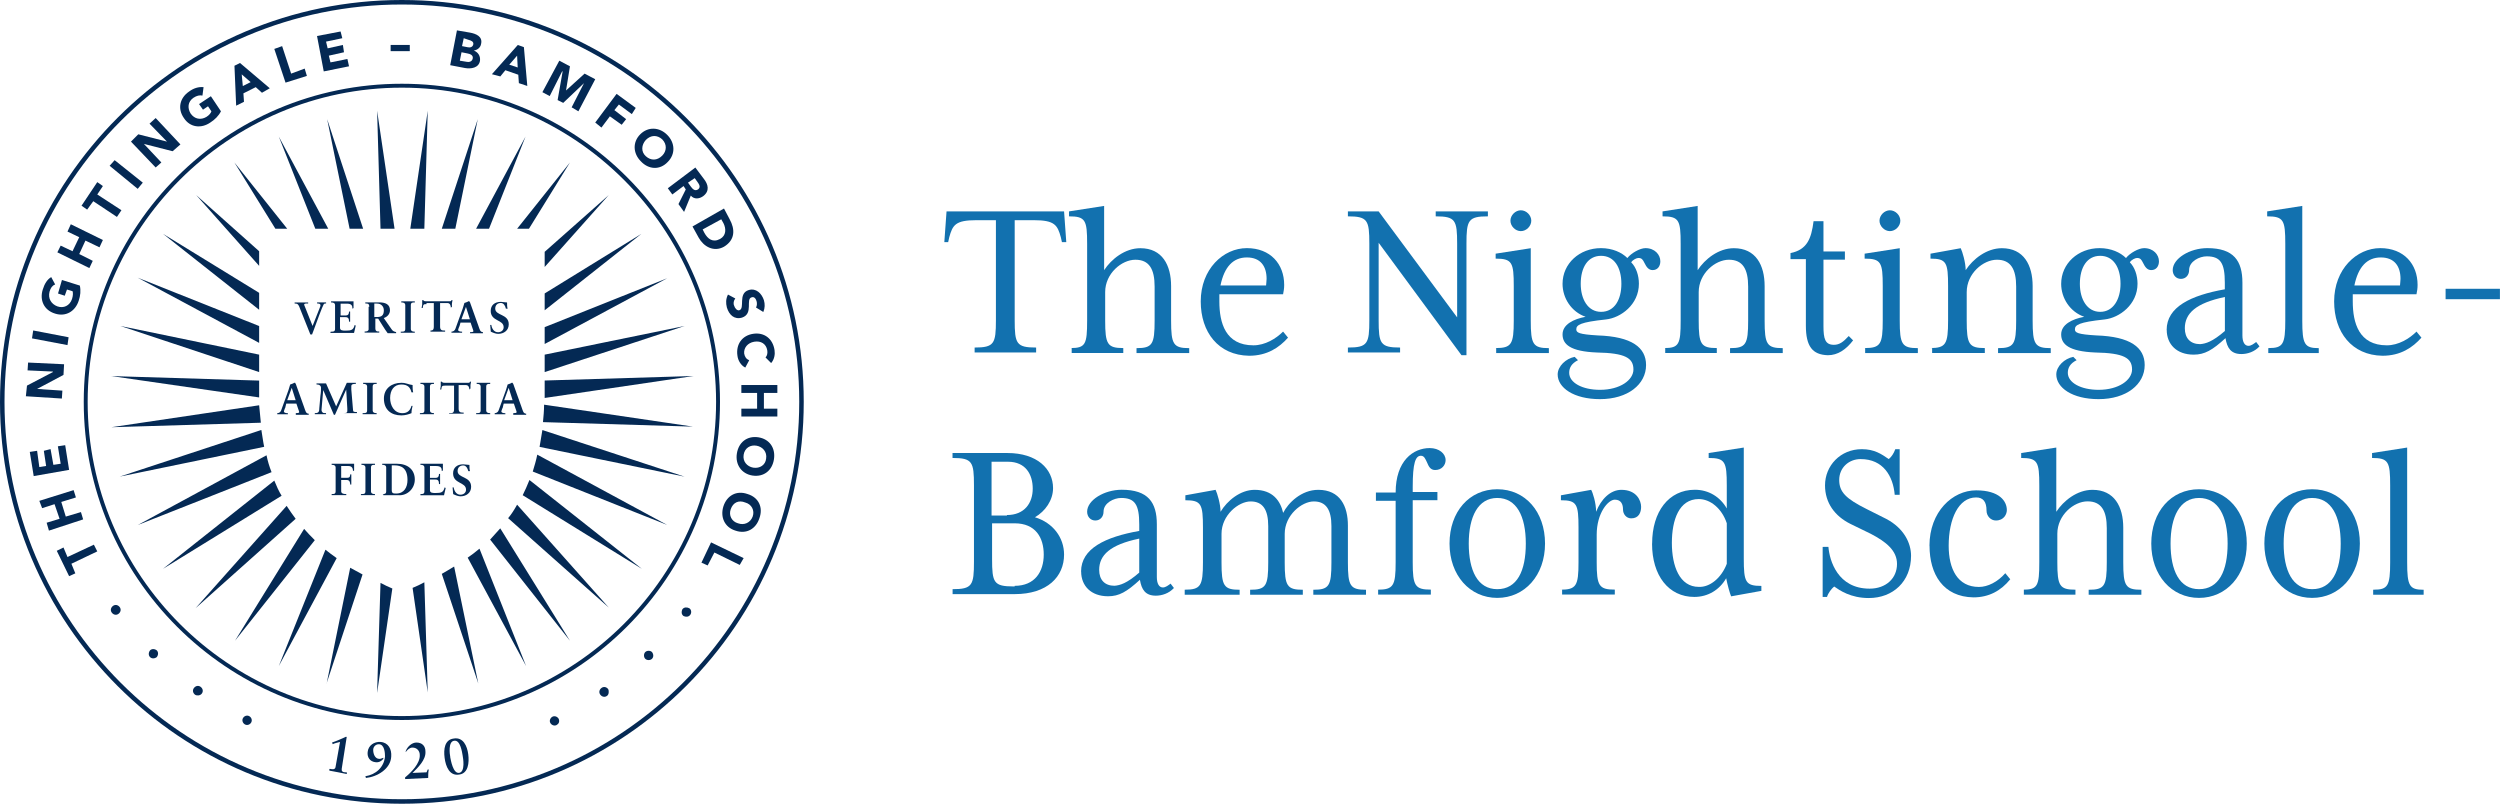 <?xml version="1.0" encoding="UTF-8"?><svg id="Layer_2" xmlns="http://www.w3.org/2000/svg" viewBox="0 0 338.23 108.75"><defs><style>.cls-1{fill:#1271af;}.cls-1,.cls-2{stroke-width:0px;}.cls-2{fill:#042954;}</style></defs><g id="Layer_1-2"><path class="cls-2" d="M11.33,54.37c0-23.73,19.24-43.04,43.04-43.04h0c23.73,0,43.04,19.24,43.04,43.04h0c0,23.73-19.24,43.04-43.04,43.04h0c-23.73,0-43.04-19.32-43.04-43.04h0ZM24.33,24.33c-7.68,7.68-12.47,18.33-12.47,30.04h0c0,11.71,4.79,22.36,12.47,30.04h0c7.68,7.68,18.33,12.47,30.04,12.47h0c11.71,0,22.36-4.79,30.04-12.47h0c7.68-7.68,12.47-18.33,12.47-30.04h0c0-11.71-4.79-22.36-12.47-30.04h0c-7.68-7.68-18.33-12.47-30.04-12.47h0c-11.71,0-22.36,4.79-30.04,12.47h0Z"/><path class="cls-2" d="M57.41,30.95l.46-15.97-2.36,15.97h1.9ZM35.06,52.78v-1.29l-20-.61,20,2.89v-.99h0ZM51.48,30.95h1.9l-2.36-15.97.46,15.97h0ZM47.3,30.95h1.83l-4.87-14.83,3.04,14.83h0ZM44.41,30.95l-6.69-12.47,4.94,12.47h1.75ZM35.06,44.11l-16.43-6.54,16.43,8.82v-2.28h0ZM35.06,47.98l-18.78-3.88,18.78,6.24v-2.36h0ZM35.06,33.99l-8.52-7.6,8.52,9.58v-1.98h0ZM35.06,39.62l-13-7.98,13,10.27v-2.28h0ZM38.86,30.95l-7.15-8.97,5.55,8.97h1.6ZM73.69,41.98l13.08-10.34-13.08,8.06v2.28h0ZM73.69,50.34l18.94-6.24-18.94,3.88v2.36h0ZM73.69,46.54l16.58-8.9-16.58,6.62v2.28h0ZM73.69,52.78v1.06l20.15-2.97-20.15.61v1.29h0ZM71.56,30.95l5.55-8.97-7.15,8.97h1.6ZM66.16,30.95l4.94-12.47-6.69,12.47h1.75ZM64.64,16.12l-4.87,14.83h1.83l3.04-14.83h0ZM73.69,36.12l8.67-9.73-8.67,7.68v2.05h0ZM66.31,73l10.8,13.69-9.43-15.21c-.46.53-.91.99-1.37,1.52h0ZM63.27,75.44l7.91,14.68-6.31-15.89c-.53.46-1.06.84-1.6,1.22h0ZM68.75,70.11l13.61,12.09-12.4-13.92c-.38.68-.76,1.29-1.22,1.83h0ZM59.77,77.64l4.94,14.83-3.27-15.82c-.61.38-1.14.68-1.67.99h0ZM70.72,67l16.12,9.96-15.21-12.02c-.3.76-.61,1.44-.91,2.05h0ZM73.46,57.11l20.3.61-20.15-2.97c0,.84-.08,1.6-.15,2.36h0ZM72.09,63.8l18.17,7.22-17.57-9.51c-.15.76-.38,1.52-.61,2.28h0ZM55.82,79.54l2.05,14.14-.46-14.9c-.53.3-1.06.53-1.6.76h0ZM73,60.46l19.62,4.03-19.24-6.31c-.15.76-.23,1.52-.38,2.28h0ZM44.18,92.47l4.87-14.75c-.53-.3-1.14-.61-1.67-.91l-3.19,15.67h0ZM37.11,65.02l-15.06,11.94,16.05-9.89c-.38-.61-.68-1.29-.99-2.05h0ZM38.78,68.44l-12.32,13.84,13.54-12.09c-.38-.53-.84-1.14-1.22-1.75h0ZM36.05,61.6l-17.41,9.43,18.1-7.15c-.3-.76-.53-1.52-.68-2.28h0ZM35.36,58.17l-19.16,6.31,19.54-4.03c-.15-.68-.23-1.44-.38-2.28h0ZM35.06,54.83l-20,2.97,20.23-.61c-.08-.76-.15-1.6-.23-2.36h0ZM51.03,93.69l2.05-14.07c-.53-.23-1.06-.46-1.6-.76l-.46,14.83h0ZM41.14,71.56l-9.35,15.13,10.8-13.61c-.53-.53-.99-.99-1.44-1.52h0ZM44.03,74.37l-6.31,15.74,7.83-14.6c-.53-.38-1.06-.76-1.52-1.14h0Z"/><path class="cls-2" d="M41.6,41.06h-.15c-.23,0-.3.08-.3.15,0,0,0,.08.08.23l1.06,2.66h0l.99-2.51c.08-.15.08-.3.08-.3,0-.15-.15-.23-.38-.23h-.08v-.15h1.22v.15h-.08c-.08,0-.23,0-.3.23-.08.08-.91,2.28-1.29,3.35-.08.23-.15.38-.23.61h-.23l-1.52-3.8c-.15-.3-.23-.38-.53-.38h-.08v-.15h1.83v.15h-.08Z"/><path class="cls-2" d="M44.79,44.87h.08c.23,0,.46,0,.46-.38v-3.19c0-.3-.23-.38-.46-.38h-.08v-.15h3.04v.91l-.15.08c0-.38-.08-.68-.76-.68h-.84v1.6h.68c.38,0,.46-.23.46-.53h.15v1.37h-.15c0-.38-.08-.61-.46-.61h-.76v1.44c0,.38.38.38.76.38.76,0,1.06-.08,1.22-.76l.15.08c-.08.3-.15.61-.23.99h-3.19v-.15h.08Z"/><path class="cls-2" d="M49.96,41.52c0-.46-.23-.46-.46-.46h-.08v-.15h1.9c.76,0,1.44.23,1.44,1.06,0,.53-.38.91-.84,1.06l1.06,1.52c.15.23.3.3.61.38v.15h-1.14c-.46-.61-.84-1.29-1.29-1.98h-.38v1.29c0,.46.23.46.53.46h0v.15h-1.98v-.15h.08c.23,0,.46-.08.46-.3v-3.04h.08ZM50.72,42.89h.3c.61,0,.91-.23.91-.91,0-.53-.38-.91-.91-.91h-.38v1.83h.08Z"/><path class="cls-2" d="M54.22,44.87h.15c.23,0,.46,0,.46-.38v-3.19c0-.3-.23-.38-.46-.38h-.08v-.15h1.83v.15h-.08c-.23,0-.46,0-.46.38v3.19c0,.3.23.38.46.38h.08v.15h-1.9v-.15h0Z"/><path class="cls-2" d="M57.72,41.14c-.46,0-.46.08-.53.53h-.15c0-.15.08-.3.08-.53v-.53h.15c.08.15.23.15.38.15h3.12c.15,0,.3,0,.3-.15h.15c0,.15-.08.3-.08.46v.46l-.15.08c0-.23-.08-.61-.46-.61h-.99v3.19c0,.46.23.53.53.53h.15v.15h-1.98v-.15h-.08c.3,0,.53,0,.53-.53v-3.19h-.99v.15Z"/><path class="cls-2" d="M62.13,44.18c-.08.23-.15.38-.15.46,0,.15.23.23.46.23h.08v.15h-1.44v-.15h0c.23,0,.46-.15.53-.38l.99-2.74c.08-.23.15-.53.23-.76.23-.08.46-.15.53-.23h.15q0,.08.08.15l1.14,3.19c.08.23.15.46.23.61.08.15.23.23.38.23h0v.15h-1.75v-.15h.08c.15,0,.38,0,.38-.15,0-.08-.08-.23-.15-.46l-.23-.68h-1.37l-.15.53h0ZM63.04,41.52h0l-.61,1.67h1.14l-.53-1.67h0Z"/><path class="cls-2" d="M68.44,41.75c-.08-.38-.3-.76-.68-.76-.46,0-.76.3-.76.76,0,.99,1.83.68,1.83,2.13,0,.84-.68,1.29-1.44,1.29-.3,0-.68-.15-.99-.3,0-.3-.08-.61-.08-.91h.15c.08.53.38.99.91.99.38,0,.76-.23.76-.68,0-1.06-1.75-.76-1.75-2.21,0-.76.53-1.22,1.37-1.22.15,0,.68.08.84.08,0,.3,0,.61.08.84h-.23Z"/><path class="cls-2" d="M38.56,55.21c-.08.23-.15.38-.15.46,0,.15.23.23.46.23h.08v.15h-1.44v-.15h0c.23,0,.46-.15.53-.38l.99-2.74c.08-.23.15-.53.23-.76.23-.08.46-.15.53-.23h.15q0,.08.08.15l1.14,3.19c.08.23.15.46.23.61.08.15.23.23.38.23h0v.15h-1.75v-.23h.08c.15,0,.38,0,.38-.15,0-.08-.08-.23-.15-.46l-.23-.68h-1.37l-.15.61h0ZM39.47,52.47h0l-.61,1.67h1.14l-.53-1.67h0Z"/><path class="cls-2" d="M45.48,54.98l1.44-3.19h1.22v.15h-.08c-.15,0-.53,0-.53.3v.46l.23,2.74c0,.3.15.3.53.3v.15h-1.83c.3,0,.53,0,.53-.3v-.3l-.15-2.59h0l-1.52,3.42h-.15l-1.44-3.35h0l-.23,2.66c0,.23.08.3.15.38.08.08.23.08.38.08h.08v.15h-1.52v-.15h.08c.46,0,.53-.23.53-.68l.15-1.67c.08-.46.08-.84.08-1.06,0-.3-.23-.46-.53-.46h-.08v-.15h1.29l1.37,3.12h0Z"/><path class="cls-2" d="M49.13,55.89h.08c.23,0,.46,0,.46-.38v-3.19c0-.3-.23-.38-.46-.38h-.08v-.15h1.83v.15h-.08c-.23,0-.46,0-.46.38v3.19c0,.3.23.38.46.38h.08v.15h-1.9v-.15h.08Z"/><path class="cls-2" d="M55.67,53.08c-.15-.61-.46-1.06-1.37-1.06-.99,0-1.52.76-1.52,1.83,0,.99.53,2.05,1.67,2.05.68,0,1.06-.38,1.22-.99h.15c-.08.3-.15.68-.15.99-.38.15-.84.3-1.37.3-1.37,0-2.36-.76-2.36-2.28,0-1.37,1.06-2.13,2.36-2.13.68,0,.91.23,1.52.3,0,.3,0,.68.08.99h-.23Z"/><path class="cls-2" d="M56.88,55.89h.08c.23,0,.46,0,.46-.38v-3.19c0-.3-.23-.38-.46-.38h-.08v-.15h1.83v.15h-.08c-.23,0-.46,0-.46.38v3.19c0,.3.23.38.46.38h.08v.15h-1.9v-.15h.08Z"/><path class="cls-2" d="M60.23,52.17c-.46,0-.46.08-.53.53h-.15c0-.15.08-.3.08-.53v-.53h.15c.08.15.23.15.38.15h3.12c.15,0,.3,0,.3-.15h.15c0,.15-.08.3-.08.46v.46l-.15.15c0-.23-.08-.61-.46-.61h-.99v3.19c0,.46.23.53.53.53h.15v.15h-1.98v-.08h.15c.3,0,.53,0,.53-.53v-3.19h-1.22Z"/><path class="cls-2" d="M64.49,55.89h.08c.23,0,.46,0,.46-.38v-3.19c0-.3-.23-.38-.46-.38h-.08v-.15h1.83v.15h-.08c-.23,0-.46,0-.46.38v3.19c0,.3.23.38.46.38h.08v.15h-1.9v-.15h.08Z"/><path class="cls-2" d="M67.98,55.21c-.08.23-.15.38-.15.46,0,.15.23.23.46.23h.08v.15h-1.44v-.15h0c.23,0,.46-.15.53-.38l.99-2.74c.08-.23.15-.53.23-.76.23-.08.46-.15.53-.23h.15q0,.08.08.15l1.14,3.19c.08.23.15.46.23.61.08.15.23.23.38.23h0v.15h-1.75v-.23h.08c.15,0,.38,0,.38-.15,0-.08-.08-.23-.15-.46l-.23-.68h-1.37l-.15.61h0ZM68.82,52.47h0l-.61,1.67h1.14l-.53-1.67h0Z"/><path class="cls-2" d="M46.16,64.64h.84c.3,0,.38-.15.38-.46h.15v1.37h-.15c0-.3-.08-.61-.46-.61h-.76v1.52c0,.3.3.38.61.38h.08v.15h-1.98v-.15h.08c.23,0,.46,0,.46-.38v-3.19c0-.3-.23-.38-.46-.38h-.08v-.15h3.04v.91l-.15.08c0-.38-.15-.68-.61-.68h-.99v1.6h0Z"/><path class="cls-2" d="M48.9,66.84h.08c.23,0,.46,0,.46-.38v-3.19c0-.3-.23-.38-.46-.38h-.08v-.15h1.83v.15h-.08c-.23,0-.46,0-.46.38v3.19c0,.3.23.38.46.38h.08v.15h-1.9v-.15h.08Z"/><path class="cls-2" d="M51.71,66.84h.08c.23,0,.46,0,.46-.38v-3.19c0-.3-.23-.38-.46-.38h-.08v-.15h1.98c1.52,0,2.43.84,2.43,2.13,0,1.22-.99,2.21-2.21,2.13h-2.05v-.15h-.15ZM53,66.31c0,.46.23.46.61.46,1.06,0,1.52-.84,1.52-1.83,0-1.6-.84-1.98-1.75-1.98h-.38v3.35h0Z"/><path class="cls-2" d="M56.88,66.84h.08c.23,0,.46,0,.46-.38v-3.19c0-.3-.23-.38-.46-.38h-.08v-.15h3.04v.91l-.15.08c0-.38-.08-.68-.76-.68h-.84v1.6h.76c.38,0,.46-.23.46-.53h.15v1.37h-.15c0-.38-.08-.61-.46-.61h-.76v1.44c0,.38.38.38.76.38.76,0,1.06-.08,1.22-.76l.15.08c-.08.3-.15.61-.23.99h-3.19v-.15h0Z"/><path class="cls-2" d="M63.35,63.73c-.08-.38-.3-.76-.68-.76-.46,0-.76.3-.76.76,0,.99,1.83.68,1.83,2.13,0,.84-.68,1.29-1.44,1.29-.3,0-.68-.15-.99-.3,0-.3-.08-.61-.08-.91h.15c.08.53.38.99.91.99.38,0,.76-.23.76-.68,0-1.06-1.75-.76-1.75-2.21,0-.76.53-1.22,1.37-1.22.15,0,.68.08.84.08,0,.3,0,.61.08.84h-.23Z"/><path class="cls-2" d="M0,54.37C0,24.33,24.33,0,54.37,0h0c30.04,0,54.37,24.33,54.37,54.37h0c0,30.04-24.33,54.37-54.37,54.37h0C24.33,108.75,0,84.41,0,54.37h0ZM16.35,16.35C6.62,26.08.61,39.54.61,54.37h0c0,14.83,6.01,28.29,15.74,38.02h0c9.73,9.73,23.19,15.74,38.02,15.74h0c14.83,0,28.29-6.01,38.02-15.74h0c9.73-9.73,15.74-23.19,15.74-38.02h0c0-14.83-6.01-28.29-15.74-38.02h0C82.66,6.62,69.2.61,54.37.61h0c-14.83,0-28.29,6.01-38.02,15.74h0Z"/><path class="cls-2" d="M33.16,98.02c-.3-.15-.46-.53-.3-.84.15-.3.53-.46.84-.3.3.15.46.53.3.84-.15.3-.53.46-.84.3h0Z"/><path class="cls-2" d="M26.39,93.99c-.3-.23-.38-.61-.15-.91.23-.3.61-.38.91-.15s.38.61.15.91c-.23.3-.68.3-.91.15h0Z"/><path class="cls-2" d="M20.3,88.9c-.23-.23-.23-.61,0-.91.23-.23.61-.23.91,0,.23.23.23.61,0,.91-.3.23-.68.23-.91,0h0Z"/><path class="cls-2" d="M15.13,82.89c-.23-.3-.15-.68.15-.91.3-.23.68-.15.91.15.23.3.15.68-.15.91-.3.23-.68.15-.91-.15h0Z"/><polygon class="cls-2" points="9.66 76.27 10.19 77.57 9.35 77.95 7.68 74.52 8.59 74.07 9.13 75.36 12.7 73.69 13.16 74.6 9.66 76.27"/><polygon class="cls-2" points="6.62 71.79 6.31 70.72 8.06 70.19 7.38 68.21 5.7 68.75 5.32 67.76 9.96 66.31 10.27 67.3 8.29 67.91 8.9 69.89 10.95 69.28 11.25 70.27 6.62 71.79"/><polygon class="cls-2" points="4.56 64.41 4.03 61.14 5.02 60.99 5.32 63.19 6.24 63.04 5.93 60.99 6.84 60.76 7.22 62.89 8.21 62.74 7.83 60.38 8.82 60.23 9.35 63.57 4.56 64.41"/><polygon class="cls-2" points="3.5 53.61 3.65 52.17 7.15 50.34 7.15 50.27 3.73 50.11 3.8 49.05 8.67 49.28 8.59 50.72 5.02 52.62 5.02 52.62 8.44 52.85 8.37 53.92 3.5 53.61"/><polygon class="cls-2" points="4.33 45.78 4.49 44.71 9.28 45.63 9.13 46.69 4.33 45.78"/><path class="cls-2" d="M10.8,38.63c.15.68.08,1.37-.15,2.05-.46,1.44-1.75,2.21-3.19,1.75-1.52-.46-2.13-1.83-1.67-3.27.23-.76.61-1.37,1.14-1.67l.53.99c-.38.15-.61.46-.76.99-.23.91.23,1.67,1.06,1.98.84.3,1.67-.08,1.98-.99.15-.46.15-.84.08-1.06l-.76-.23-.3.84-.91-.3.53-1.83,2.43.76h0Z"/><polygon class="cls-2" points="7.76 34.14 8.21 33.23 9.81 33.99 10.72 32.09 9.13 31.33 9.58 30.34 13.92 32.47 13.46 33.46 11.56 32.55 10.72 34.37 12.55 35.29 12.09 36.27 7.76 34.14"/><polygon class="cls-2" points="12.62 27.22 11.79 28.36 11.03 27.83 13.16 24.64 13.92 25.17 13.16 26.31 16.43 28.44 15.82 29.35 12.62 27.22"/><polygon class="cls-2" points="14.83 22.43 15.51 21.67 19.32 24.71 18.63 25.55 14.83 22.43"/><polygon class="cls-2" points="17.72 19.16 18.71 18.17 22.59 19.16 22.59 19.16 20.23 16.73 21.06 15.97 24.41 19.54 23.35 20.46 19.47 19.47 19.47 19.47 21.83 21.98 21.06 22.66 17.72 19.16"/><path class="cls-2" d="M29.89,15.06c-.3.61-.84,1.14-1.44,1.52-1.22.84-2.74.68-3.57-.61-.91-1.29-.53-2.74.68-3.57.61-.46,1.29-.68,1.98-.61l-.15,1.14c-.38-.08-.76,0-1.22.3-.76.53-.84,1.37-.38,2.13.53.76,1.37.91,2.13.46.38-.23.61-.53.68-.76l-.46-.68-.68.46-.53-.76,1.6-1.06,1.37,2.05h0Z"/><path class="cls-2" d="M31.71,8.9l.76-.38,4.03,3.42-1.06.61-.84-.76-1.67.84.08,1.14-1.06.53-.23-5.4h0ZM32.7,10.04l.15,1.6,1.06-.53-1.22-1.06h0Z"/><polygon class="cls-2" points="37.11 6.62 38.17 6.24 39.39 9.96 41.22 9.28 41.52 10.27 38.63 11.18 37.11 6.62"/><polygon class="cls-2" points="42.89 4.87 46.08 4.26 46.31 5.17 44.11 5.63 44.33 6.54 46.39 6.08 46.54 7.07 44.49 7.53 44.71 8.44 47 7.98 47.22 8.97 43.8 9.66 42.89 4.87"/><path class="cls-2" d="M61.82,4.11l1.75.3c.84.15,1.75.53,1.52,1.52-.08.53-.53.84-.99.91h0c.61.23.91.76.84,1.37-.15.99-1.22,1.14-2.05.99l-1.98-.38.91-4.71h0ZM62.21,8.21l.91.15c.3.08.76,0,.84-.46s-.38-.61-.76-.68l-.76-.15-.23,1.14h0ZM62.51,6.24l.76.15c.3.08.68,0,.76-.38s-.3-.53-.61-.61l-.68-.23-.23,1.06h0Z"/><path class="cls-2" d="M70.04,6.08l.84.3.46,5.25-1.14-.38-.08-1.14-1.75-.61-.68.84-1.14-.3,3.5-3.95h0ZM69.96,7.53l-1.06,1.22,1.14.38-.08-1.6h0Z"/><polygon class="cls-2" points="75.67 8.21 77.11 8.97 76.58 12.24 76.58 12.24 79.09 9.96 80.53 10.72 78.25 15.06 77.34 14.52 79.01 11.25 79.01 11.25 76.2 13.92 75.44 13.54 76.12 9.66 76.05 9.66 74.37 13 73.38 12.47 75.67 8.21"/><polygon class="cls-2" points="83.42 12.7 86.01 14.6 85.48 15.44 83.73 14.14 83.12 14.9 84.71 16.12 84.11 16.88 82.51 15.74 81.37 17.26 80.53 16.58 83.42 12.7"/><path class="cls-2" d="M90.27,18.25c1.06,1.06,1.14,2.59.08,3.65-1.06,1.14-2.59,1.06-3.65-.08-1.06-1.06-1.14-2.59-.08-3.65,1.06-1.06,2.59-.99,3.65.08h0ZM87.38,21.14c.68.61,1.52.61,2.21-.08.61-.61.68-1.52,0-2.21-.68-.61-1.52-.61-2.21.08-.61.68-.68,1.6,0,2.21h0Z"/><path class="cls-2" d="M94.07,22.66l1.14,1.52c.61.76.84,1.67-.08,2.36-.53.38-1.22.46-1.67-.08l-.91,2.21-.76-1.06.99-1.98-.3-.46-1.52,1.14-.61-.84,3.73-2.81h0ZM93.08,24.71l.38.53c.23.3.53.68.99.38.38-.3.15-.68-.08-.99l-.38-.53-.91.61h0Z"/><path class="cls-2" d="M97.95,28.21l.76,1.44c.76,1.37.76,2.81-.76,3.73-1.37.76-2.74,0-3.42-1.22l-.84-1.52,4.26-2.43h0ZM95.06,31.03l.23.46c.46.84,1.14,1.37,2.13.84.84-.46.84-1.37.46-2.13l-.3-.53-2.51,1.37h0Z"/><path class="cls-2" d="M102.28,41.6c.15-.23.15-.61.08-.84-.08-.3-.3-.68-.68-.53-.84.23.3,2.21-1.29,2.74-1.06.3-1.75-.38-2.05-1.37-.15-.61-.15-1.14.15-1.75l.99.53c-.23.3-.3.68-.15.99.08.3.38.68.68.61.84-.23-.23-2.28,1.29-2.74.99-.3,1.75.46,2.05,1.37.15.53.15,1.06-.08,1.6l-.99-.61h0Z"/><path class="cls-2" d="M103.57,48.36c.23-.23.3-.61.23-.99-.15-.84-.84-1.29-1.75-1.14-.91.15-1.44.84-1.37,1.6.08.46.3.76.68.91l-.53.99c-.61-.3-.99-.99-1.06-1.6-.23-1.52.61-2.74,2.13-2.97,1.52-.23,2.66.68,2.89,2.21.08.53,0,1.22-.46,1.75l-.76-.76h0Z"/><polygon class="cls-2" points="105.17 52.09 105.17 53.16 103.35 53.16 103.35 55.29 105.17 55.29 105.17 56.35 100.3 56.35 100.3 55.29 102.43 55.29 102.43 53.16 100.3 53.16 100.3 52.09 105.17 52.09"/><path class="cls-2" d="M104.71,62.13c-.23,1.52-1.37,2.43-2.89,2.21-1.52-.23-2.36-1.52-2.13-2.97.23-1.52,1.37-2.43,2.89-2.21,1.52.23,2.36,1.44,2.13,2.97h0ZM100.61,61.52c-.15.91.46,1.6,1.29,1.75.91.15,1.67-.38,1.75-1.22.15-.91-.46-1.6-1.29-1.75-.84-.15-1.6.3-1.75,1.22h0Z"/><path class="cls-2" d="M102.74,70.11c-.46,1.44-1.75,2.21-3.27,1.67-1.44-.46-2.05-1.83-1.6-3.27.46-1.44,1.75-2.21,3.27-1.67,1.52.46,2.13,1.83,1.6,3.27h0ZM98.86,68.9c-.3.84.15,1.67.99,1.9.84.3,1.67-.08,1.98-.91.3-.84-.15-1.67-.99-1.9-.91-.38-1.67,0-1.98.91h0Z"/><polygon class="cls-2" points="100.61 75.51 100.08 76.43 96.65 74.75 95.74 76.5 94.9 76.12 96.2 73.38 100.61 75.51"/><path class="cls-2" d="M93.38,83.19c-.23.3-.61.3-.91.15-.3-.23-.3-.61-.15-.91.23-.3.61-.3.91-.15s.38.61.15.91h0Z"/><path class="cls-2" d="M88.21,89.13c-.23.23-.68.23-.91,0-.23-.23-.23-.68,0-.91.23-.23.68-.23.91,0,.23.3.23.68,0,.91h0Z"/><path class="cls-2" d="M82.13,94.14c-.3.23-.68.15-.91-.15-.23-.3-.15-.68.15-.91.3-.23.68-.15.91.15.15.3.08.76-.15.91h0Z"/><path class="cls-2" d="M75.29,98.1c-.3.15-.68,0-.84-.3s0-.68.3-.84c.3-.15.68,0,.84.3.15.38,0,.68-.3.84h0Z"/><path class="cls-2" d="M46.24,104.03c-.08.38.23.46.53.46h.15v.23c-.38-.08-.76-.15-1.14-.23s-.84-.15-1.22-.23v-.23h.15c.3.08.61.08.68-.23l.61-3.42c-.3.08-.68.15-.99.3l-.08-.23c.3-.08.61-.23.99-.38s.68-.3.84-.38h.15l-.68,4.33h0Z"/><path class="cls-2" d="M51.86,102.66c-.23.3-.61.53-1.06.46-.76-.08-1.14-.68-1.06-1.37.08-.91.91-1.44,1.75-1.37,1.06.08,1.52.99,1.44,1.98-.08,1.67-1.9,2.74-3.42,2.89l-.08-.23c1.44-.23,2.51-1.22,2.66-2.66,0-.53-.08-1.67-.84-1.67-.46,0-.76.38-.76.76,0,.53.23,1.22.84,1.22.23,0,.3-.08.53-.15v.15h0Z"/><path class="cls-2" d="M54.9,101.6c.23-.61.84-1.14,1.44-1.14.76,0,1.22.46,1.22,1.22.08,1.14-1.06,2.21-1.75,2.89l1.9-.08c.08-.15.08-.23.15-.38h.15c-.08.38-.08.76-.08,1.14l-3.12.15v-.23c.84-.68,2.05-1.9,1.98-3.04,0-.53-.38-.99-.99-.99-.38,0-.68.3-.91.61v-.15h0Z"/><path class="cls-2" d="M63.35,102.05c.15,1.14,0,2.59-1.22,2.74-1.29.23-1.83-1.06-1.98-2.28-.15-1.14,0-2.43,1.22-2.59,1.29-.23,1.83.99,1.98,2.13h0ZM60.91,102.43c.08.38.38,2.28,1.22,2.13s.53-1.98.46-2.36-.3-2.13-1.14-1.98c-.84.08-.61,1.83-.53,2.21h0Z"/><polygon class="cls-2" points="55.44 6.92 52.85 6.92 52.85 6.08 55.44 6.08 55.44 6.92"/><path class="cls-1" d="M131.84,47.02c2.67,0,2.9-.52,2.9-3.71v-13.52h-2.67c-2.82,0-3.19.67-3.64,2.3l-.15.67h-.52l.3-4.16h15.9l.3,4.16h-.59l-.15-.67c-.45-1.63-.82-2.3-3.64-2.3h-2.6v13.52c0,3.19.22,3.71,2.9,3.71v.67h-8.32v-.67Z"/><path class="cls-1" d="M144.85,47.09c2.01,0,2.23-.52,2.23-3.71v-10.4c0-3.19-.22-3.71-2.45-3.71v-.67l4.75-.74v8.69c.97-1.49,2.82-2.97,4.9-2.97,2.97,0,4.16,2.3,4.16,5.13v4.68c0,3.19.3,3.71,2.45,3.71v.67h-7.13v-.67c2.15,0,2.45-.52,2.45-3.71v-4.61c0-2.38-.74-3.64-2.6-3.64s-4.09,1.86-4.09,4.38v3.86c0,3.19.3,3.71,2.45,3.71v.67h-6.98v-.67h-.15Z"/><path class="cls-1" d="M162.45,40.78c0-4.38,3.05-7.21,6.24-7.21s5.05,2.15,5.05,4.98c0,.52-.07.82-.15,1.26h-8.62v.97c0,2.9.82,5.94,4.61,5.94,1.56,0,3.05-.89,4.01-1.86l.67.82c-1.19,1.34-2.82,2.45-5.27,2.45-4.16-.07-6.54-3.19-6.54-7.35ZM171.29,38.62c0-.22.07-.52.07-.89,0-1.71-.82-2.9-2.67-2.9s-3.05,1.26-3.57,3.79h6.17Z"/><path class="cls-1" d="M186.52,32.83v10.48c0,3.19.22,3.71,2.9,3.71v.67h-7.06v-.67c2.67,0,2.9-.52,2.9-3.71v-10.33c0-3.19-.22-3.71-2.9-3.71v-.67h4.16l10.62,14.34v-9.96c0-3.19-.22-3.71-2.9-3.71v-.67h7.06v.67c-2.67,0-2.9.52-2.9,3.71v15.08h-.67l-11.22-15.23Z"/><path class="cls-1" d="M202.35,47.09c2.15,0,2.45-.52,2.45-3.71v-4.68c0-3.19-.22-3.71-2.45-3.71v-.67l4.75-.74v9.81c0,3.19.3,3.71,2.45,3.71v.67h-7.13v-.67h-.07ZM204.35,29.86c0-.74.67-1.41,1.41-1.41s1.41.67,1.41,1.41-.67,1.41-1.41,1.41-1.41-.67-1.41-1.41Z"/><path class="cls-1" d="M210.74,50.66c0-1.11,1.11-2.15,2.3-2.38l.45.45c-.89.45-1.19,1.04-1.19,1.71,0,1.34,1.78,2.3,4.16,2.3,2.75,0,4.53-1.34,4.53-2.75,0-1.56-1.11-2.23-4.98-2.3-3.57-.15-4.61-1.11-4.61-2.45s1.49-2.08,3.12-2.38c-1.93-.67-3.12-2.53-3.12-4.46,0-2.75,2.3-4.83,5.2-4.83,1.56,0,2.82.59,3.57,1.34.52-.67,1.71-1.34,2.45-1.34,1.26,0,2.01.89,2.01,1.78,0,.67-.37,1.19-1.04,1.19-.52,0-.82-.37-1.11-.97-.22-.45-.37-.67-.82-.67-.22,0-.74.22-.97.59.67.67,1.04,1.78,1.04,2.9,0,2.82-2.45,4.61-4.46,4.83-3.49.37-4.01.74-4.01,1.34,0,.45.37.67,2.9.82,4.61.15,6.54,1.63,6.54,4.01,0,2.6-2.45,4.61-6.24,4.61-3.57,0-5.72-1.56-5.72-3.34ZM219.36,38.4c0-2.23-.97-3.79-2.75-3.79s-2.75,1.56-2.75,3.79c0,2.08.97,3.79,2.75,3.79,1.86,0,2.75-1.71,2.75-3.79Z"/><path class="cls-1" d="M225.15,47.09c2.01,0,2.23-.52,2.23-3.71v-10.4c0-3.19-.22-3.71-2.45-3.71v-.67l4.75-.74v8.69c.97-1.49,2.82-2.97,4.9-2.97,2.97,0,4.16,2.3,4.16,5.13v4.68c0,3.19.3,3.71,2.45,3.71v.67h-7.13v-.67c2.15,0,2.45-.52,2.45-3.71v-4.61c0-2.38-.74-3.64-2.6-3.64s-4.09,1.86-4.09,4.38v3.86c0,3.19.3,3.71,2.45,3.71v.67h-6.98v-.67h-.15Z"/><path class="cls-1" d="M244.32,44.05v-8.99h-2.08v-.82c2.23-.45,2.82-1.93,3.12-4.31h1.34v4.09h2.9v1.11h-2.9v8.99c0,1.71.22,2.53,1.41,2.53.74,0,1.26-.37,2.01-1.19l.59.59c-.97,1.26-2.08,2.01-3.42,2.01-2.08-.07-2.97-1.19-2.97-4.01Z"/><path class="cls-1" d="M252.27,47.09c2.15,0,2.45-.52,2.45-3.71v-4.68c0-3.19-.22-3.71-2.45-3.71v-.67l4.75-.74v9.81c0,3.19.3,3.71,2.45,3.71v.67h-7.13v-.67h-.07ZM254.28,29.86c0-.74.67-1.41,1.41-1.41s1.41.67,1.41,1.41-.67,1.41-1.41,1.41-1.41-.67-1.41-1.41Z"/><path class="cls-1" d="M261.11,47.09c2.15,0,2.45-.52,2.45-3.71v-4.68c0-3.19-.22-3.71-2.38-3.71v-.67l4.09-.74c.22.45.67,1.93.67,2.97.97-1.49,2.82-2.97,4.9-2.97,2.97,0,4.16,2.3,4.16,5.13v4.68c0,3.19.3,3.71,2.45,3.71v.67h-7.13v-.67c2.15,0,2.45-.52,2.45-3.71v-4.61c0-2.38-.74-3.64-2.6-3.64s-4.09,1.86-4.09,4.38v3.86c0,3.19.3,3.71,2.45,3.71v.67h-7.13v-.67h-.3Z"/><path class="cls-1" d="M278.2,50.66c0-1.11,1.11-2.15,2.3-2.38l.45.45c-.89.45-1.19,1.04-1.19,1.71,0,1.34,1.78,2.3,4.16,2.3,2.75,0,4.53-1.34,4.53-2.75,0-1.56-1.11-2.23-4.98-2.3-3.57-.15-4.61-1.11-4.61-2.45s1.49-2.08,3.12-2.38c-1.93-.67-3.12-2.53-3.12-4.46,0-2.75,2.3-4.83,5.2-4.83,1.56,0,2.82.59,3.57,1.34.52-.67,1.71-1.34,2.45-1.34,1.26,0,2.01.89,2.01,1.78,0,.67-.37,1.19-1.04,1.19-.52,0-.82-.37-1.11-.97-.22-.45-.37-.67-.82-.67-.22,0-.74.22-.97.59.67.67,1.04,1.78,1.04,2.9,0,2.82-2.45,4.61-4.46,4.83-3.49.37-4.01.74-4.01,1.34,0,.45.37.67,2.9.82,4.61.15,6.54,1.63,6.54,4.01,0,2.6-2.45,4.61-6.24,4.61-3.57,0-5.72-1.56-5.72-3.34ZM286.89,38.4c0-2.23-.97-3.79-2.75-3.79s-2.75,1.56-2.75,3.79c0,2.08.97,3.79,2.75,3.79,1.78,0,2.75-1.71,2.75-3.79Z"/><path class="cls-1" d="M293.13,44.64c0-3.12,3.27-4.68,7.87-5.5v-.89c0-2.67-.59-3.57-2.45-3.57-.97,0-2.38.67-2.38,1.86,0,.67-.45,1.19-1.11,1.19s-1.11-.52-1.11-1.19c0-1.56,2.3-2.97,4.68-2.97,3.57,0,4.75,1.71,4.75,4.68v7.13c0,.89.3,1.41.82,1.41.37,0,.74-.3,1.04-.52l.45.59c-.67.74-1.63,1.04-2.45,1.04-1.41,0-1.93-.82-2.15-2.15-1.78,1.63-2.82,2.23-4.31,2.23-2.3,0-3.64-1.41-3.64-3.34ZM301.01,44.79v-4.61c-3.94.82-5.42,2.23-5.42,4.23,0,1.34.74,2.15,2.08,2.15.74-.07,1.63-.3,3.34-1.78Z"/><path class="cls-1" d="M306.95,47.09c1.93,0,2.23-.52,2.23-3.71v-10.4c0-3.19-.22-3.71-2.45-3.71v-.67l4.75-.74v15.53c0,3.19.3,3.71,2.23,3.71v.67h-6.83v-.67h.07Z"/><path class="cls-1" d="M315.79,40.78c0-4.38,3.05-7.21,6.24-7.21s5.05,2.15,5.05,4.98c0,.52-.07.82-.15,1.26h-8.62v.97c0,2.9.82,5.94,4.61,5.94,1.56,0,3.05-.89,4.01-1.86l.67.82c-1.19,1.34-2.82,2.45-5.27,2.45-4.16-.07-6.54-3.19-6.54-7.35ZM324.7,38.62c0-.22.07-.52.07-.89,0-1.71-.82-2.9-2.67-2.9s-3.05,1.26-3.57,3.79h6.17Z"/><path class="cls-1" d="M330.87,39.07h7.35v1.41h-7.35v-1.41Z"/><path class="cls-1" d="M128.87,79.71c2.67,0,2.9-.52,2.9-3.71v-10.33c0-3.19-.22-3.71-2.9-3.71v-.67h7.43c4.01,0,6.17,2.15,6.17,4.75,0,1.63-1.04,3.12-2.45,3.94,2.45.74,3.94,2.75,3.94,5.05,0,2.97-2.23,5.35-6.69,5.35h-8.39v-.67ZM136.23,69.68c2.38,0,3.49-1.63,3.49-3.57s-.97-3.64-3.34-3.64h-2.23v7.28h2.08v-.07ZM137.27,79.26c2.75,0,3.94-1.93,3.94-4.23s-1.11-4.23-3.94-4.23h-3.05v4.83c0,3.19.22,3.71,2.9,3.71h.15v-.07Z"/><path class="cls-1" d="M146.26,77.33c0-3.12,3.27-4.68,7.87-5.5v-.89c0-2.67-.59-3.57-2.45-3.57-.97,0-2.38.67-2.38,1.86,0,.67-.45,1.19-1.11,1.19s-1.11-.52-1.11-1.19c0-1.56,2.3-2.97,4.68-2.97,3.57,0,4.75,1.71,4.75,4.68v7.13c0,.89.3,1.41.82,1.41.37,0,.74-.3,1.04-.52l.45.59c-.67.74-1.63,1.04-2.45,1.04-1.41,0-1.93-.82-2.15-2.15-1.78,1.63-2.82,2.23-4.31,2.23-2.3,0-3.64-1.41-3.64-3.34ZM154.13,77.48v-4.61c-3.94.82-5.42,2.23-5.42,4.23,0,1.34.74,2.15,2.08,2.15.74-.07,1.63-.3,3.34-1.78Z"/><path class="cls-1" d="M160.3,79.78c2.15,0,2.45-.52,2.45-3.71v-4.68c0-3.19-.22-3.71-2.38-3.71v-.67l4.09-.74c.22.45.67,1.93.67,2.97.89-1.49,2.67-2.97,4.61-2.97,2.45,0,3.49,1.49,3.86,3.12.67-1.34,2.45-3.12,4.75-3.12,2.97,0,4.01,2.23,4.01,4.83v4.98c0,3.19.3,3.71,2.45,3.71v.67h-7.13v-.67c2.15,0,2.45-.52,2.45-3.71v-4.9c0-2.23-.74-3.34-2.38-3.34s-3.94,1.86-3.94,4.38v3.86c0,3.19.3,3.71,2.45,3.71v.67h-7.13v-.67c2.15,0,2.45-.52,2.45-3.71v-4.9c0-2.23-.74-3.34-2.38-3.34s-3.94,1.86-3.94,4.38v3.86c0,3.19.3,3.71,2.45,3.71v.67h-7.43v-.67Z"/><path class="cls-1" d="M186.37,79.78c2.15,0,2.45-.52,2.45-3.71v-8.32h-2.67v-1.11h2.67c0-4.31,2.38-6.02,4.61-6.02,1.26,0,2.15.74,2.15,1.63,0,.67-.52,1.34-1.41,1.34-.67,0-.89-.52-1.11-1.04-.22-.45-.37-.89-.82-.89-.74,0-1.11.97-1.11,4.23v.67h3.34v1.11h-3.34v8.39c0,3.19.3,3.71,2.45,3.71v.67h-7.13v-.67h-.07Z"/><path class="cls-1" d="M196.11,73.54c0-4.31,2.67-7.35,6.46-7.35s6.46,3.05,6.46,7.35-2.75,7.35-6.46,7.35-6.46-3.05-6.46-7.35ZM206.43,73.54c0-3.71-1.26-6.17-3.86-6.17s-3.86,2.53-3.86,6.17,1.19,6.17,3.86,6.17,3.86-2.45,3.86-6.17Z"/><path class="cls-1" d="M211.11,79.78c2.15,0,2.45-.52,2.45-3.71v-4.68c0-3.19-.22-3.71-2.38-3.71v-.67l4.09-.74c.22.37.67,1.78.67,2.97.67-1.71,1.93-2.97,3.42-2.97,2.08,0,2.67,1.49,2.67,2.3,0,.74-.3,1.56-1.34,1.56-.67,0-1.11-.59-1.11-1.19,0-.67-.22-1.34-1.11-1.34s-2.45,1.78-2.45,4.75v3.71c0,3.19.3,3.71,2.45,3.71v.67h-7.13v-.67h-.22Z"/><path class="cls-1" d="M223.52,73.54c0-4.31,2.23-7.28,5.79-7.28,1.86,0,3.42.97,4.31,2.53v-3.12c0-3.19-.22-3.71-2.45-3.71v-.67l4.75-.74v15.01c0,3.19.22,3.71,2.38,3.71v.67l-4.09.74c-.15-.3-.52-1.63-.67-2.45-.89,1.56-2.45,2.53-4.31,2.53-3.49,0-5.72-2.9-5.72-7.21ZM233.62,76.29v-5.5c-.67-2.01-2.23-3.27-3.79-3.27-2.67,0-3.64,2.82-3.64,5.94s1.04,5.94,3.64,5.94c1.49.07,3.05-1.19,3.79-3.12Z"/><path class="cls-1" d="M246.7,73.99h.67c.15,1.86,1.26,5.65,5.57,5.65,2.23,0,3.71-1.41,3.71-3.34,0-1.78-1.41-2.97-3.57-4.09l-2.75-1.34c-2.08-1.04-3.42-2.82-3.42-5.2,0-2.67,2.08-4.9,4.98-4.9,1.71,0,2.67.67,3.64,1.34.37-.3.67-.74.89-1.34h.59v6.17h-.67c-.22-2.53-1.56-4.83-4.61-4.83-1.63,0-2.9,1.19-2.9,2.82s.89,2.53,3.71,3.94l2.67,1.34c2.38,1.26,3.34,3.27,3.34,4.98,0,3.49-2.45,5.72-5.72,5.72-2.45,0-3.94-1.04-4.68-1.56-.37.3-.82.89-.97,1.41h-.59v-6.76h.07Z"/><path class="cls-1" d="M261.04,73.84c0-4.61,3.12-7.5,6.31-7.5s4.16,1.49,4.16,2.67c0,.52-.37,1.41-1.49,1.41-.67,0-1.26-.59-1.26-1.34,0-1.19-.45-1.78-1.41-1.78-2.38,0-3.71,2.9-3.71,6.54,0,3.12,1.19,5.57,4.09,5.57,1.19,0,2.53-.67,3.57-1.86l.67.82c-1.26,1.56-2.9,2.45-4.98,2.45-4.09-.07-5.94-3.12-5.94-6.98Z"/><path class="cls-1" d="M273.67,79.78c2.01,0,2.23-.52,2.23-3.71v-10.4c0-3.19-.22-3.71-2.45-3.71v-.67l4.75-.74v8.69c.97-1.49,2.82-2.97,4.9-2.97,2.97,0,4.16,2.3,4.16,5.13v4.68c0,3.19.3,3.71,2.45,3.71v.67h-7.13v-.67c2.15,0,2.45-.52,2.45-3.71v-4.61c0-2.38-.74-3.64-2.6-3.64s-4.09,1.86-4.09,4.38v3.86c0,3.19.3,3.71,2.45,3.71v.67h-6.98v-.67h-.15Z"/><path class="cls-1" d="M291.05,73.54c0-4.31,2.67-7.35,6.46-7.35s6.46,3.05,6.46,7.35-2.75,7.35-6.46,7.35-6.46-3.05-6.46-7.35ZM301.38,73.54c0-3.71-1.26-6.17-3.86-6.17s-3.86,2.53-3.86,6.17,1.19,6.17,3.86,6.17,3.86-2.45,3.86-6.17Z"/><path class="cls-1" d="M306.35,73.54c0-4.31,2.67-7.35,6.46-7.35s6.46,3.05,6.46,7.35-2.75,7.35-6.46,7.35-6.46-3.05-6.46-7.35ZM316.68,73.54c0-3.71-1.26-6.17-3.86-6.17s-3.86,2.53-3.86,6.17,1.19,6.17,3.86,6.17,3.86-2.45,3.86-6.17Z"/><path class="cls-1" d="M321.14,79.78c1.93,0,2.23-.52,2.23-3.71v-10.4c0-3.19-.22-3.71-2.45-3.71v-.67l4.75-.74v15.53c0,3.19.3,3.71,2.23,3.71v.67h-6.83v-.67h.07Z"/></g></svg>